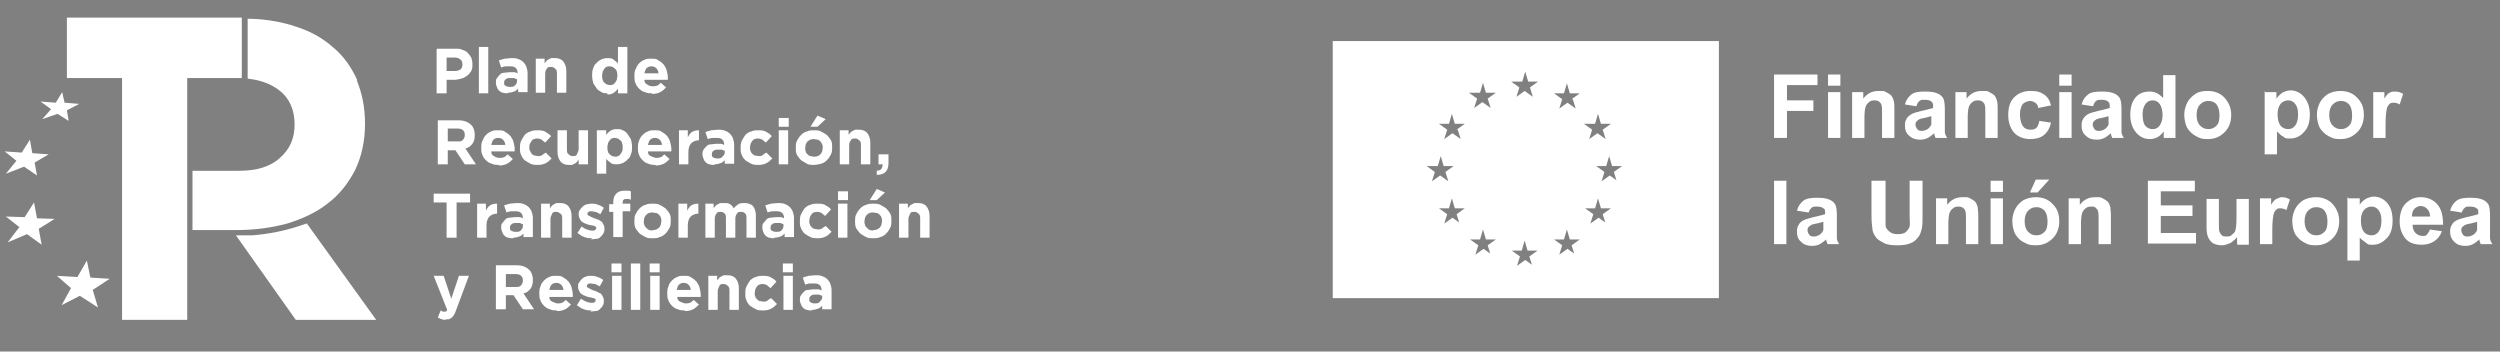 <?xml version="1.0" encoding="UTF-8"?>
<svg xmlns="http://www.w3.org/2000/svg" id="Capa_1" version="1.1" viewBox="0 0 426 59.9">
  <rect x="0" y="0" width="426" height="59.9" fill="#808080" stroke="none"/>
  <defs>
    <style>
      .st0 {
        fill: none;
      }

      .st1 {
        fill: #039;
      }

      .st2 {
        fill: #fff;
      }
    </style>
  </defs>
  <g>
    <g>
      <polygon class="st2" points="41.2 3 41.2 13.3 31.9 13.3 31.9 54.5 20.8 54.5 20.8 13.3 11.4 13.3 11.4 3 41.2 3"></polygon>
      <path class="st2" d="M52.2,38.1l-1.5.5c-2.5.8-5.1,1.3-7.7,1.5h-2.8c0,0,10.2,14.4,10.2,14.4h13.7l-11.8-16.4Z"></path>
      <polygon class="st2" points="18.7 47.5 15.4 47.3 14.8 44.4 13.2 47.2 9.7 47 12.1 49.1 10.5 52 13.6 50.4 16.7 52.4 15.8 49.4 18.7 47.5"></polygon>
      <polygon class="st2" points="9.3 37.3 6.3 37.2 5.8 34.5 4.2 37 1 36.9 3.3 38.7 1.3 41.3 4.6 39.9 7.1 41.7 6.6 39 9.3 37.3"></polygon>
      <polygon class="st2" points="8.3 26.3 5.5 26.1 5.1 23.8 3.7 26 .8 25.8 2.8 27.4 1 29.6 4.1 28.4 6.3 29.9 5.9 27.7 8.3 26.3"></polygon>
      <polygon class="st2" points="13.5 17.7 11 17.5 10.6 15.7 9.5 17.5 6.9 17.3 8.7 18.6 7.2 20.3 9.8 19.4 11.7 20.6 11.4 18.8 13.5 17.7"></polygon>
      <path class="st2" d="M60.9,13.7c-1-2.2-2.3-4.1-4.1-5.6-1.8-1.6-3.9-2.8-6.5-3.6-4.1-1.4-8.1-1.3-8.1-1.3,0,3.4,0,6.8,0,10.2,1.8.2,3.7.7,5.4,2,1.7,1.3,2.6,3.3,2.6,5.8h0c0,2.4-.8,4.2-2.5,5.7-1.6,1.5-4,2.2-6.9,2.2h-8c0,3.4,0,6.7,0,10.1h7.6c3,0,5.9-.4,8.5-1.1,2.6-.8,5-1.9,6.9-3.4,2-1.5,3.5-3.4,4.7-5.7,1.1-2.3,1.7-4.9,1.7-7.9h0c0-2.8-.5-5.2-1.4-7.4Z"></path>
    </g>
    <path class="st2" d="M74.5,8.3h3.1c.5,0,.9,0,1.2.2.4.1.7.3.9.5.2.2.4.5.6.8.1.3.2.7.2,1.1h0c0,.5,0,.8-.2,1.2-.2.3-.4.6-.7.8-.3.2-.6.4-1,.5-.4.1-.8.2-1.2.2h-1.3v2.3h-1.7v-7.5ZM77.5,12.1c.4,0,.7-.1,1-.3.2-.2.3-.5.3-.8h0c0-.4-.1-.7-.4-.9-.2-.2-.6-.3-1-.3h-1.3v2.3h1.3Z"></path>
    <path class="st2" d="M81.6,8h1.6v7.9h-1.6v-7.9Z"></path>
    <path class="st2" d="M86.5,15.9c-.3,0-.5,0-.8-.1-.2,0-.5-.2-.6-.3-.2-.2-.3-.3-.4-.6-.1-.2-.2-.5-.2-.8h0c0-.3,0-.6.2-.8.1-.2.3-.4.5-.6.2-.2.4-.3.7-.3.3,0,.6-.1.9-.1s.6,0,.8,0c.2,0,.4.1.6.2h0c0-.4-.1-.7-.3-.9-.2-.2-.5-.3-.9-.3s-.6,0-.8,0c-.2,0-.5.1-.8.2l-.4-1.2c.3-.1.6-.2,1-.3.3,0,.8-.1,1.2-.1s.8,0,1.2.2c.3.1.6.3.8.5.2.2.4.5.5.8.1.3.2.7.2,1v3.3h-1.6v-.6c-.2.2-.4.4-.7.5-.3.1-.6.2-1,.2ZM86.9,14.8c.4,0,.7,0,.9-.3.2-.2.3-.4.3-.7v-.3c-.1,0-.3-.1-.5-.2-.2,0-.4,0-.6,0-.4,0-.6,0-.8.2-.2.1-.3.3-.3.6h0c0,.2,0,.4.2.5.2.1.4.2.6.2Z"></path>
    <path class="st2" d="M91.2,10h1.6v.8c0-.1.2-.2.3-.4.1-.1.2-.2.4-.3.1,0,.3-.2.5-.2.2,0,.4,0,.6,0,.6,0,1.1.2,1.4.6.3.4.5.9.5,1.6v3.7h-1.6v-3.2c0-.4,0-.7-.3-.9-.2-.2-.4-.3-.7-.3s-.6,0-.7.3c-.2.2-.3.5-.3.9v3.2h-1.6v-5.8Z"></path>
    <path class="st2" d="M103.5,15.9c-.3,0-.7,0-1-.2s-.6-.3-.8-.6c-.2-.3-.4-.6-.6-.9-.1-.4-.2-.8-.2-1.3h0c0-.5,0-.9.2-1.3.1-.4.3-.7.6-.9.2-.3.5-.4.8-.6.3-.1.6-.2,1-.2s.8,0,1.1.3c.3.2.5.4.7.6v-2.8h1.6v7.9h-1.6v-.8c-.2.3-.4.5-.7.7-.3.2-.6.3-1.1.3ZM103.9,14.5c.2,0,.4,0,.5-.1.2,0,.3-.2.4-.3.1-.1.2-.3.3-.5,0-.2.1-.4.1-.7h0c0-.3,0-.5-.1-.7,0-.2-.2-.4-.3-.5-.1-.1-.3-.2-.4-.3-.2,0-.3-.1-.5-.1s-.4,0-.5.1c-.2,0-.3.2-.4.3-.1.1-.2.3-.3.5,0,.2-.1.4-.1.7h0c0,.3,0,.5.1.7,0,.2.2.4.3.5.1.1.3.2.4.3.2,0,.3.1.5.1Z"></path>
    <path class="st2" d="M111.1,15.9c-.4,0-.8,0-1.2-.2-.4-.1-.7-.3-1-.6-.3-.3-.5-.6-.6-.9-.2-.4-.2-.8-.2-1.2h0c0-.4,0-.8.2-1.2s.3-.7.6-1c.3-.3.6-.5.9-.6.3-.2.7-.2,1.2-.2s.9,0,1.2.3c.4.2.6.4.9.7.2.3.4.6.5,1,.1.4.2.8.2,1.2s0,.1,0,.2c0,0,0,.1,0,.2h-4c0,.4.2.7.5.8.2.2.6.3.9.3s.5,0,.7-.1c.2,0,.4-.2.7-.5l.9.8c-.3.3-.6.6-1,.8-.4.2-.8.3-1.4.3ZM112.2,12.5c0-.4-.2-.7-.4-.9-.2-.2-.5-.3-.8-.3s-.6.1-.8.3c-.2.2-.3.5-.4.9h2.5Z"></path>
    <path class="st2" d="M74.7,20.5h3.4c1,0,1.7.3,2.2.8.4.4.6,1,.6,1.7h0c0,.6-.1,1.1-.4,1.5-.3.4-.7.7-1.2.8l1.8,2.7h-1.9l-1.6-2.4h-1.3v2.4h-1.7v-7.5ZM78,24.1c.4,0,.7,0,.9-.3.2-.2.3-.5.3-.8h0c0-.4-.1-.6-.3-.8-.2-.2-.5-.3-1-.3h-1.6v2.2h1.7Z"></path>
    <path class="st2" d="M85,28.1c-.4,0-.8,0-1.2-.2-.4-.1-.7-.3-1-.6-.3-.3-.5-.6-.6-.9-.2-.4-.2-.8-.2-1.2h0c0-.4,0-.8.2-1.2s.3-.7.6-1c.3-.3.6-.5.9-.6.3-.2.7-.2,1.2-.2s.9,0,1.2.3c.4.2.6.4.9.7.2.3.4.6.5,1,.1.4.2.8.2,1.2s0,.1,0,.2c0,0,0,.1,0,.2h-4c0,.4.2.7.5.8.2.2.6.3.9.3s.5,0,.7-.1c.2,0,.4-.2.7-.5l.9.8c-.3.3-.6.6-1,.8-.4.2-.8.3-1.4.3ZM86.1,24.7c0-.4-.2-.7-.4-.9-.2-.2-.5-.3-.8-.3s-.6.1-.8.3c-.2.2-.3.5-.4.9h2.5Z"></path>
    <path class="st2" d="M91.6,28.1c-.4,0-.8,0-1.2-.2-.4-.2-.7-.4-1-.6-.3-.3-.5-.6-.6-.9-.2-.4-.2-.7-.2-1.2h0c0-.4,0-.8.2-1.2.2-.4.4-.7.6-1,.3-.3.6-.5,1-.6.4-.2.8-.2,1.2-.2s1,0,1.4.3.7.4.9.7l-1,1.1c-.2-.2-.4-.3-.6-.5-.2-.1-.4-.2-.7-.2s-.4,0-.6.1c-.2,0-.3.2-.4.3-.1.1-.2.3-.3.5s-.1.4-.1.6h0c0,.2,0,.5.1.6s.2.4.3.5c.1.1.3.3.5.3.2,0,.4.1.6.1s.5,0,.7-.2c.2-.1.4-.3.6-.4l1,1c-.3.3-.6.6-1,.8s-.8.3-1.4.3Z"></path>
    <path class="st2" d="M96.9,28.1c-.6,0-1.1-.2-1.4-.6-.3-.4-.5-.9-.5-1.6v-3.7h1.6v3.2c0,.4,0,.7.3.9.2.2.4.3.7.3s.6,0,.7-.3.3-.5.3-.9v-3.2h1.6v5.8h-1.6v-.8c0,.1-.2.2-.3.4-.1.1-.2.2-.4.3-.1,0-.3.2-.5.2-.2,0-.4,0-.6,0Z"></path>
    <path class="st2" d="M101.7,22.2h1.6v.8c.2-.3.4-.5.7-.7.3-.2.6-.3,1.1-.3s.7,0,1,.2c.3.1.6.3.8.6.2.3.4.6.6.9.1.4.2.8.2,1.3h0c0,.5,0,.9-.2,1.3-.1.4-.3.7-.6.9-.2.3-.5.4-.8.6-.3.1-.6.2-1,.2s-.8,0-1.1-.3c-.3-.2-.5-.4-.7-.6v2.5h-1.6v-7.5ZM104.8,26.7c.2,0,.4,0,.5-.1.2,0,.3-.2.4-.3.1-.1.2-.3.3-.5s.1-.4.1-.7h0c0-.3,0-.5-.1-.7,0-.2-.2-.4-.3-.5-.1-.1-.3-.2-.4-.3-.2,0-.3-.1-.5-.1s-.4,0-.5.1c-.2,0-.3.2-.4.3-.1.1-.2.3-.3.5,0,.2-.1.4-.1.7h0c0,.3,0,.5.1.7,0,.2.2.4.3.5s.3.2.4.3c.2,0,.4.1.5.1Z"></path>
    <path class="st2" d="M111.7,28.1c-.4,0-.8,0-1.2-.2-.4-.1-.7-.3-1-.6-.3-.3-.5-.6-.6-.9-.2-.4-.2-.8-.2-1.2h0c0-.4,0-.8.2-1.2.1-.4.3-.7.6-1,.3-.3.6-.5.9-.6.3-.2.7-.2,1.2-.2s.9,0,1.2.3c.4.2.6.4.9.7.2.3.4.6.5,1s.2.8.2,1.2,0,.1,0,.2c0,0,0,.1,0,.2h-4c0,.4.2.7.5.8s.6.3.9.3.5,0,.7-.1c.2,0,.4-.2.7-.5l.9.8c-.3.3-.6.6-1,.8-.4.2-.8.3-1.4.3ZM112.8,24.7c0-.4-.2-.7-.4-.9-.2-.2-.5-.3-.8-.3s-.6.1-.8.3c-.2.2-.3.5-.4.9h2.5Z"></path>
    <path class="st2" d="M115.6,22.2h1.6v1.2c.2-.4.4-.7.7-.9.3-.2.7-.3,1.2-.3v1.7h0c-.5,0-1,.2-1.3.5-.3.3-.5.8-.5,1.5v2.1h-1.6v-5.8Z"></path>
    <path class="st2" d="M121.7,28.1c-.3,0-.5,0-.8-.1-.2,0-.5-.2-.6-.3-.2-.2-.3-.3-.4-.6-.1-.2-.2-.5-.2-.8h0c0-.3,0-.6.2-.8.1-.2.3-.4.5-.6.2-.2.4-.3.7-.3.3,0,.6-.1.9-.1s.6,0,.8,0c.2,0,.4.1.6.2h0c0-.4-.1-.7-.3-.9s-.5-.3-.9-.3-.6,0-.8,0c-.2,0-.5.1-.8.2l-.4-1.2c.3-.1.6-.2,1-.3.3,0,.8-.1,1.2-.1s.8,0,1.2.2c.3.1.6.3.8.5.2.2.4.5.5.8.1.3.2.7.2,1v3.3h-1.6v-.6c-.2.2-.4.4-.7.5-.3.1-.6.2-1,.2ZM122.2,27c.4,0,.7,0,.9-.3.2-.2.4-.4.4-.7v-.3c-.1,0-.3-.1-.5-.2-.2,0-.4,0-.6,0-.4,0-.6,0-.8.2-.2.1-.3.3-.3.6h0c0,.2,0,.4.2.5.2.1.4.2.6.2Z"></path>
    <path class="st2" d="M129.2,28.1c-.4,0-.8,0-1.2-.2-.4-.2-.7-.4-1-.6-.3-.3-.5-.6-.6-.9-.2-.4-.2-.7-.2-1.2h0c0-.4,0-.8.2-1.2.2-.4.4-.7.6-1,.3-.3.6-.5,1-.6.4-.2.8-.2,1.2-.2s1,0,1.4.3c.4.2.7.4.9.7l-1,1.1c-.2-.2-.4-.3-.6-.5-.2-.1-.4-.2-.7-.2s-.4,0-.6.1c-.2,0-.3.2-.4.3-.1.1-.2.3-.3.5,0,.2-.1.4-.1.6h0c0,.2,0,.5.1.6,0,.2.2.4.3.5.1.1.3.3.5.3.2,0,.4.1.6.1s.5,0,.7-.2.4-.3.6-.4l1,1c-.3.3-.6.6-1,.8-.4.2-.8.3-1.4.3Z"></path>
    <path class="st2" d="M132.7,20.1h1.7v1.5h-1.7v-1.5ZM132.7,22.2h1.6v5.8h-1.6v-5.8Z"></path>
    <path class="st2" d="M138.7,28.1c-.4,0-.9,0-1.2-.2s-.7-.4-1-.6c-.3-.3-.5-.6-.7-.9-.2-.4-.2-.8-.2-1.2h0c0-.4,0-.8.2-1.2.2-.4.4-.7.7-1,.3-.3.6-.5,1-.6.4-.2.8-.2,1.2-.2s.9,0,1.2.2c.4.2.7.4,1,.6.3.3.5.6.7.9.2.4.2.8.2,1.2h0c0,.4,0,.8-.2,1.2-.2.4-.4.7-.7,1-.3.3-.6.5-1,.6s-.8.2-1.2.2ZM138.7,26.7c.2,0,.4,0,.6-.1.2,0,.3-.2.5-.3.1-.1.2-.3.3-.5,0-.2.1-.4.1-.6h0c0-.2,0-.4-.1-.6s-.2-.4-.3-.5c-.1-.1-.3-.3-.5-.3-.2,0-.4-.1-.6-.1s-.4,0-.6.1c-.2,0-.3.2-.5.3-.1.1-.2.3-.3.5,0,.2-.1.4-.1.6h0c0,.2,0,.4.1.6,0,.2.2.4.3.5.1.1.3.3.5.3s.4.1.6.1ZM139.3,19.7l1.4.6-1.4,1.3h-1.2l1.2-1.9Z"></path>
    <path class="st2" d="M143,22.2h1.6v.8c0-.1.2-.2.3-.4.1-.1.2-.2.4-.3.1,0,.3-.2.5-.2.2,0,.4,0,.6,0,.6,0,1.1.2,1.4.6.3.4.5.9.5,1.6v3.7h-1.6v-3.2c0-.4,0-.7-.3-.9-.2-.2-.4-.3-.7-.3s-.6,0-.7.3c-.2.2-.3.5-.3.9v3.2h-1.6v-5.8Z"></path>
    <path class="st2" d="M149.3,29.1c.8,0,1.1-.4,1.1-1.1h-.7v-1.7h1.7v1.5c0,.7-.2,1.2-.5,1.5-.3.3-.8.5-1.5.5v-.7Z"></path>
    <path class="st2" d="M76.2,34.5h-2.3v-1.5h6.2v1.5h-2.3v6h-1.7v-6Z"></path>
    <path class="st2" d="M81.2,34.7h1.6v1.2c.2-.4.4-.7.7-.9.3-.2.7-.3,1.2-.3v1.7h0c-.5,0-1,.2-1.3.5s-.5.8-.5,1.5v2.1h-1.6v-5.8Z"></path>
    <path class="st2" d="M87.4,40.6c-.3,0-.5,0-.8-.1-.2,0-.5-.2-.6-.3-.2-.2-.3-.3-.4-.6s-.2-.5-.2-.8h0c0-.3,0-.6.2-.8s.3-.4.5-.6c.2-.2.4-.3.7-.3.3,0,.6-.1.9-.1s.6,0,.8,0c.2,0,.4.1.6.2h0c0-.4-.1-.7-.3-.9-.2-.2-.5-.3-.9-.3s-.6,0-.8,0c-.2,0-.5.1-.8.2l-.4-1.2c.3-.1.6-.2,1-.3.3,0,.8-.1,1.2-.1s.8,0,1.2.2c.3.1.6.3.8.5.2.2.4.5.5.8.1.3.2.7.2,1v3.3h-1.6v-.6c-.2.2-.4.4-.7.5-.3.1-.6.2-1,.2ZM87.9,39.5c.4,0,.7,0,.9-.3.2-.2.3-.4.3-.7v-.3c-.1,0-.3-.1-.5-.2-.2,0-.4,0-.6,0-.4,0-.6,0-.8.2-.2.1-.3.3-.3.6h0c0,.2,0,.4.2.5.2.1.4.2.6.2Z"></path>
    <path class="st2" d="M92.1,34.7h1.6v.8c0-.1.2-.2.3-.4.1-.1.2-.2.4-.3.1,0,.3-.2.5-.2.2,0,.4,0,.6,0,.6,0,1.1.2,1.4.6.3.4.5.9.5,1.6v3.7h-1.6v-3.2c0-.4,0-.7-.3-.9s-.4-.3-.7-.3-.6,0-.7.3-.3.5-.3.9v3.2h-1.6v-5.8Z"></path>
    <path class="st2" d="M100.9,40.6c-.4,0-.8,0-1.3-.2-.4-.1-.8-.4-1.2-.7l.7-1.1c.3.2.6.4.9.5s.6.2.9.2.4,0,.5-.1.2-.2.2-.3h0c0-.1,0-.2,0-.2,0,0-.2-.1-.3-.2s-.2,0-.4-.1c-.1,0-.3,0-.5-.1-.2,0-.4-.1-.6-.2-.2,0-.4-.2-.6-.3-.2-.1-.3-.3-.4-.5-.1-.2-.2-.4-.2-.7h0c0-.3,0-.6.2-.8.1-.2.3-.4.5-.6.2-.2.4-.3.7-.4.3,0,.5-.1.8-.1s.7,0,1.1.2c.4.1.7.3,1,.5l-.6,1.1c-.3-.2-.6-.3-.8-.4-.3,0-.5-.1-.7-.1s-.4,0-.5.1c-.1,0-.2.2-.2.3h0c0,.1,0,.2,0,.2,0,0,.2.1.3.2.1,0,.2.1.4.2.1,0,.3.1.4.2.2,0,.4.1.6.2.2,0,.4.2.6.3.2.1.3.3.4.5.1.2.2.4.2.7h0c0,.3,0,.6-.2.9s-.3.4-.5.6-.4.3-.7.3c-.3,0-.6.1-.9.1Z"></path>
    <path class="st2" d="M104.5,36.1h-.7v-1.3h.7v-.4c0-.6.2-1.1.5-1.4s.7-.5,1.3-.5.5,0,.7,0,.3,0,.5.1v1.4c-.1,0-.2,0-.4-.1-.1,0-.2,0-.4,0-.4,0-.6.2-.6.6v.2h1.3v1.3h-1.3v4.4h-1.6v-4.4Z"></path>
    <path class="st2" d="M111.2,40.6c-.4,0-.9,0-1.2-.2-.4-.2-.7-.4-1-.6-.3-.3-.5-.6-.7-.9-.2-.4-.2-.8-.2-1.2h0c0-.4,0-.8.2-1.2.2-.4.4-.7.7-1,.3-.3.6-.5,1-.6.4-.2.8-.2,1.2-.2s.9,0,1.2.2c.4.2.7.4,1,.6.3.3.5.6.7.9.2.4.2.8.2,1.2h0c0,.4,0,.8-.2,1.2-.2.4-.4.7-.7,1-.3.3-.6.5-1,.6-.4.2-.8.2-1.2.2ZM111.2,39.2c.2,0,.4,0,.6-.1.2,0,.3-.2.5-.3.1-.1.2-.3.3-.5,0-.2.1-.4.1-.6h0c0-.2,0-.4-.1-.6,0-.2-.2-.4-.3-.5-.1-.1-.3-.3-.5-.3-.2,0-.4-.1-.6-.1s-.4,0-.6.1c-.2,0-.3.2-.5.3-.1.1-.2.3-.3.5,0,.2-.1.4-.1.6h0c0,.2,0,.4.1.6,0,.2.2.4.3.5.1.1.3.3.5.4.2,0,.4.1.6.1Z"></path>
    <path class="st2" d="M115.5,34.7h1.6v1.2c.2-.4.4-.7.7-.9.3-.2.7-.3,1.2-.3v1.7h0c-.5,0-1,.2-1.3.5s-.5.8-.5,1.5v2.1h-1.6v-5.8Z"></path>
    <path class="st2" d="M120,34.7h1.6v.8c0-.1.2-.2.3-.4.1-.1.2-.2.4-.3.1,0,.3-.2.5-.2.2,0,.4,0,.6,0,.4,0,.7,0,1,.2.3.2.5.4.6.7.3-.3.5-.5.8-.7.3-.2.7-.2,1.1-.2.6,0,1.1.2,1.4.5.3.4.5.9.5,1.6v3.8h-1.6v-3.2c0-.4,0-.7-.2-.9s-.4-.3-.7-.3-.6,0-.7.3c-.2.2-.3.5-.3.9v3.2h-1.6v-3.2c0-.4,0-.7-.2-.9-.2-.2-.4-.3-.7-.3s-.6,0-.7.3c-.2.2-.3.5-.3.9v3.2h-1.6v-5.8Z"></path>
    <path class="st2" d="M131.9,40.6c-.3,0-.5,0-.8-.1-.2,0-.5-.2-.6-.3-.2-.2-.3-.3-.4-.6s-.2-.5-.2-.8h0c0-.3,0-.6.2-.8s.3-.4.5-.6c.2-.2.4-.3.7-.3.3,0,.6-.1.9-.1s.6,0,.8,0c.2,0,.4.1.6.2h0c0-.4-.1-.7-.3-.9-.2-.2-.5-.3-.9-.3s-.6,0-.8,0c-.2,0-.5.1-.8.2l-.4-1.2c.3-.1.6-.2,1-.3.3,0,.8-.1,1.2-.1s.8,0,1.2.2c.3.1.6.3.8.5.2.2.4.5.5.8.1.3.2.7.2,1v3.3h-1.6v-.6c-.2.2-.4.4-.7.5-.3.1-.6.2-1,.2ZM132.3,39.5c.4,0,.7,0,.9-.3.2-.2.3-.4.3-.7v-.3c-.1,0-.3-.1-.5-.2-.2,0-.4,0-.6,0-.4,0-.6,0-.8.2-.2.1-.3.3-.3.6h0c0,.2,0,.4.2.5.2.1.4.2.6.2Z"></path>
    <path class="st2" d="M139.3,40.6c-.4,0-.8,0-1.2-.2-.4-.2-.7-.4-1-.6-.3-.3-.5-.6-.6-.9-.2-.4-.2-.7-.2-1.2h0c0-.4,0-.8.2-1.2.2-.4.4-.7.6-1,.3-.3.6-.5,1-.6.4-.2.8-.2,1.2-.2s1,0,1.4.3c.4.2.7.4.9.7l-1,1.1c-.2-.2-.4-.3-.6-.5-.2-.1-.4-.2-.7-.2s-.4,0-.6.1c-.2,0-.3.2-.4.3-.1.1-.2.3-.3.5,0,.2-.1.4-.1.6h0c0,.2,0,.5.1.6,0,.2.2.4.3.5.1.1.3.3.5.3.2,0,.4.1.6.1s.5,0,.7-.2c.2-.1.4-.3.6-.4l1,1c-.3.3-.6.6-1,.8s-.8.3-1.4.3Z"></path>
    <path class="st2" d="M142.8,32.6h1.7v1.5h-1.7v-1.5ZM142.8,34.7h1.6v5.8h-1.6v-5.8Z"></path>
    <path class="st2" d="M148.8,40.6c-.4,0-.9,0-1.2-.2-.4-.2-.7-.4-1-.6-.3-.3-.5-.6-.7-.9-.2-.4-.2-.8-.2-1.2h0c0-.4,0-.8.2-1.2.2-.4.4-.7.7-1,.3-.3.6-.5,1-.6.4-.2.8-.2,1.2-.2s.9,0,1.2.2c.4.2.7.4,1,.6.3.3.5.6.7.9.2.4.2.8.2,1.2h0c0,.4,0,.8-.2,1.2-.2.4-.4.7-.7,1s-.6.5-1,.6c-.4.2-.8.2-1.2.2ZM148.8,39.2c.2,0,.4,0,.6-.1.2,0,.3-.2.5-.3.1-.1.2-.3.3-.5,0-.2.1-.4.1-.6h0c0-.2,0-.4-.1-.6,0-.2-.2-.4-.3-.5-.1-.1-.3-.3-.5-.3-.2,0-.4-.1-.6-.1s-.4,0-.6.1c-.2,0-.3.2-.5.3-.1.1-.2.3-.3.5,0,.2-.1.4-.1.6h0c0,.2,0,.4.1.6,0,.2.2.4.3.5.1.1.3.3.5.4.2,0,.4.1.6.1ZM149.4,32.2l1.4.6-1.4,1.3h-1.2l1.2-1.9Z"></path>
    <path class="st2" d="M153.1,34.7h1.6v.8c0-.1.2-.2.3-.4.1-.1.2-.2.4-.3.1,0,.3-.2.5-.2.2,0,.4,0,.6,0,.6,0,1.1.2,1.4.6s.5.9.5,1.6v3.7h-1.6v-3.2c0-.4,0-.7-.3-.9-.2-.2-.4-.3-.7-.3s-.6,0-.7.3-.3.5-.3.9v3.2h-1.6v-5.8Z"></path>
    <path class="st2" d="M76.1,54.5c-.3,0-.6,0-.8-.1-.2,0-.4-.2-.7-.3l.5-1.2c.1,0,.2.1.3.2.1,0,.2,0,.3,0s.3,0,.3,0c0,0,.2-.2.2-.3l-2.3-5.8h1.7l1.3,3.9,1.3-3.9h1.7l-2.2,5.9c-.1.3-.2.5-.3.7-.1.2-.3.4-.4.5-.1.1-.3.2-.5.3-.2,0-.4,0-.6,0Z"></path>
    <path class="st2" d="M84.6,45.2h3.4c1,0,1.7.3,2.2.8.4.4.6,1,.6,1.7h0c0,.6-.1,1.1-.4,1.5-.3.4-.7.7-1.2.8l1.8,2.7h-1.9l-1.6-2.4h-1.3v2.4h-1.7v-7.5ZM87.9,48.9c.4,0,.7,0,.9-.3.2-.2.3-.5.3-.8h0c0-.4-.1-.6-.3-.8-.2-.2-.5-.3-1-.3h-1.6v2.2h1.7Z"></path>
    <path class="st2" d="M94.9,52.9c-.4,0-.8,0-1.2-.2-.4-.1-.7-.3-1-.6-.3-.3-.5-.6-.6-.9-.2-.4-.2-.8-.2-1.2h0c0-.4,0-.8.2-1.2.1-.4.3-.7.6-1,.3-.3.6-.5.9-.6.3-.2.7-.2,1.2-.2s.9,0,1.2.3c.4.2.6.4.9.7.2.3.4.6.5,1,.1.4.2.8.2,1.2s0,.1,0,.2c0,0,0,.1,0,.2h-4c0,.4.2.7.5.8s.6.3.9.3.5,0,.7-.1c.2,0,.4-.2.7-.5l.9.8c-.3.3-.6.6-1,.8-.4.2-.8.3-1.4.3ZM96,49.4c0-.4-.2-.7-.4-.9s-.5-.3-.8-.3-.6.1-.8.3c-.2.2-.3.5-.4.9h2.5Z"></path>
    <path class="st2" d="M100.8,52.9c-.4,0-.8,0-1.3-.2-.4-.1-.8-.4-1.2-.7l.7-1.1c.3.2.6.4.9.5.3.1.6.2.9.2s.4,0,.5-.1.2-.2.2-.3h0c0-.1,0-.2,0-.2,0,0-.2-.1-.3-.2-.1,0-.2,0-.4-.1-.1,0-.3,0-.5-.1-.2,0-.4-.1-.6-.2-.2,0-.4-.2-.6-.3-.2-.1-.3-.3-.4-.5-.1-.2-.2-.4-.2-.7h0c0-.3,0-.6.2-.8.1-.2.3-.4.5-.6.2-.2.4-.3.7-.4s.5-.1.8-.1.7,0,1.1.2c.4.1.7.3,1,.5l-.6,1.1c-.3-.2-.6-.3-.8-.4-.3,0-.5-.1-.7-.1s-.4,0-.5.1c-.1,0-.2.2-.2.3h0c0,.1,0,.2,0,.2,0,0,.2.1.3.2.1,0,.2.1.4.2s.3.1.4.2c.2,0,.4.1.6.2s.4.2.6.3c.2.1.3.3.4.5.1.2.2.4.2.7h0c0,.3,0,.6-.2.9-.1.2-.3.4-.5.6-.2.2-.4.3-.7.3-.3,0-.6.1-.9.1Z"></path>
    <path class="st2" d="M104.2,44.9h1.7v1.5h-1.7v-1.5ZM104.3,47h1.6v5.8h-1.6v-5.8Z"></path>
    <path class="st2" d="M107.5,44.9h1.6v7.9h-1.6v-7.9Z"></path>
    <path class="st2" d="M110.7,44.9h1.7v1.5h-1.7v-1.5ZM110.8,47h1.6v5.8h-1.6v-5.8Z"></path>
    <path class="st2" d="M116.7,52.9c-.4,0-.8,0-1.2-.2-.4-.1-.7-.3-1-.6-.3-.3-.5-.6-.6-.9-.2-.4-.2-.8-.2-1.2h0c0-.4,0-.8.2-1.2.1-.4.3-.7.6-1,.3-.3.6-.5.9-.6.3-.2.7-.2,1.2-.2s.9,0,1.2.3c.4.2.6.4.9.7.2.3.4.6.5,1,.1.4.2.8.2,1.2s0,.1,0,.2c0,0,0,.1,0,.2h-4c0,.4.2.7.5.8s.6.3.9.3.5,0,.7-.1c.2,0,.4-.2.7-.5l.9.8c-.3.3-.6.6-1,.8-.4.2-.8.3-1.4.3ZM117.7,49.4c0-.4-.2-.7-.4-.9s-.5-.3-.8-.3-.6.1-.8.3c-.2.2-.3.5-.4.9h2.5Z"></path>
    <path class="st2" d="M120.6,47h1.6v.8c0-.1.2-.2.3-.4.1-.1.2-.2.4-.3.1,0,.3-.2.5-.2.2,0,.4,0,.6,0,.6,0,1.1.2,1.4.6.3.4.5.9.5,1.6v3.7h-1.6v-3.2c0-.4,0-.7-.3-.9-.2-.2-.4-.3-.7-.3s-.6,0-.7.3-.3.5-.3.9v3.2h-1.6v-5.8Z"></path>
    <path class="st2" d="M130,52.9c-.4,0-.8,0-1.2-.2-.4-.2-.7-.4-1-.6-.3-.3-.5-.6-.6-.9-.2-.4-.2-.7-.2-1.2h0c0-.4,0-.8.2-1.2.2-.4.4-.7.6-1,.3-.3.6-.5,1-.6.4-.2.8-.2,1.2-.2s1,0,1.4.3c.4.2.7.4.9.7l-1,1.1c-.2-.2-.4-.3-.6-.5-.2-.1-.4-.2-.7-.2s-.4,0-.6.1c-.2,0-.3.2-.4.3-.1.1-.2.3-.3.5,0,.2-.1.4-.1.6h0c0,.2,0,.5.1.6,0,.2.2.4.3.5.1.1.3.3.5.3.2,0,.4.1.6.1s.5,0,.7-.2.4-.3.6-.4l1,1c-.3.3-.6.6-1,.8-.4.2-.8.3-1.4.3Z"></path>
    <path class="st2" d="M133.4,44.9h1.7v1.5h-1.7v-1.5ZM133.5,47h1.6v5.8h-1.6v-5.8Z"></path>
    <path class="st2" d="M138.3,52.9c-.3,0-.5,0-.8-.1-.2,0-.5-.2-.6-.3-.2-.2-.3-.3-.4-.6-.1-.2-.2-.5-.2-.8h0c0-.3,0-.6.2-.8.1-.2.3-.4.5-.6.2-.2.4-.3.7-.3.3,0,.6-.1.9-.1s.6,0,.8,0,.4.1.6.2h0c0-.4-.1-.7-.3-.9-.2-.2-.5-.3-.9-.3s-.6,0-.8,0c-.2,0-.5.1-.8.2l-.4-1.2c.3-.1.6-.2,1-.3.3,0,.8-.1,1.2-.1s.8,0,1.2.2c.3.1.6.3.8.5.2.2.4.5.5.8.1.3.2.7.2,1v3.3h-1.6v-.6c-.2.2-.4.4-.7.5-.3.1-.6.2-1,.2ZM138.8,51.7c.4,0,.7,0,.9-.3.2-.2.4-.4.4-.7v-.3c-.1,0-.3-.1-.5-.2-.2,0-.4,0-.6,0-.4,0-.6,0-.8.2-.2.1-.3.3-.3.6h0c0,.2,0,.4.2.5.2.1.4.2.6.2Z"></path>
  </g>
  <g>
    <rect class="st0" x="225.8" y="5.7" width="68.4" height="46.4"></rect>
    <path class="st2" d="M260,29.4"></path>
    <path class="st1" d="M260,28.9"></path>
    <path class="st2" d="M227.1,7v43.8h65.8V7h-65.8ZM243.3,28.3h1.7s.5-1.7.5-1.7l.5,1.7h1.7l-1.4,1,.5,1.6-1.4-1-1.4,1,.5-1.6-1.4-1ZM248.9,38.1l-1.4-1-1.4,1,.5-1.6-1.4-1h1.7s.5-1.7.5-1.7l.5,1.7h1.7l-1.4,1,.5,1.6ZM248.4,22.1l.5,1.6-1.4-1-1.4,1,.5-1.6-1.4-1h1.7s.5-1.7.5-1.7l.5,1.7h1.7l-1.4,1ZM252.2,15.8l.5-1.7.5,1.7h1.7l-1.4,1,.5,1.6-1.4-1-1.4,1,.5-1.6-1.4-1h1.7ZM254.2,43.4l-1.4-1-1.4,1,.5-1.6-1.4-1h1.7s.5-1.7.5-1.7l.5,1.7h1.7l-1.4,1,.5,1.6ZM259.4,13.9l.5-1.7.5,1.7h1.7l-1.4,1,.5,1.6-1.4-1-1.4,1,.5-1.6-1.4-1h1.7ZM261.3,45.3l-1.4-1-1.4,1,.5-1.6-1.4-1h1.7s.5-1.7.5-1.7l.5,1.7h1.7l-1.4,1,.5,1.6ZM268.5,43.4l-1.4-1-1.4,1,.5-1.6-1.4-1h1.7s.5-1.7.5-1.7l.5,1.7h1.7l-1.4,1,.5,1.6ZM268,16.9l.5,1.6-1.4-1-1.4,1,.5-1.6-1.4-1h1.7s.5-1.7.5-1.7l.5,1.7h1.7l-1.4,1ZM271.8,21.1l.5-1.7.5,1.7h1.7l-1.4,1,.5,1.6-1.4-1-1.4,1,.5-1.6-1.4-1h1.7ZM273.8,38.1l-1.4-1-1.4,1,.5-1.6-1.4-1h1.7s.5-1.7.5-1.7l.5,1.7h1.7l-1.4,1,.5,1.6ZM275.7,30.9l-1.4-1-1.4,1,.5-1.6-1.4-1h1.7s.5-1.7.5-1.7l.5,1.7h1.7l-1.4,1,.5,1.6Z"></path>
    <g>
      <path class="st2" d="M302.3,23.5v-10.8h7.4v1.8h-5.2v2.6h4.5v1.8h-4.5v4.6h-2.2Z"></path>
      <path class="st2" d="M311.5,14.6v-1.9h2.1v1.9h-2.1ZM311.5,23.5v-7.8h2.1v7.8h-2.1Z"></path>
      <path class="st2" d="M322.8,23.5h-2.1v-4c0-.8,0-1.4-.1-1.6,0-.2-.2-.4-.4-.6-.2-.1-.4-.2-.7-.2s-.7,0-1,.3c-.3.2-.5.5-.6.8s-.2.9-.2,1.8v3.5h-2.1v-7.8h1.9v1.1c.7-.9,1.5-1.3,2.6-1.3s.9,0,1.3.2c.4.2.7.4.9.6.2.3.3.5.4.9s.1.8.1,1.4v4.9Z"></path>
      <path class="st2" d="M326.5,18.1l-1.9-.3c.2-.8.6-1.3,1.1-1.7.5-.4,1.3-.5,2.3-.5s1.6.1,2.1.3c.5.2.8.5,1,.8.2.3.3,1,.3,1.9v2.4c0,.7,0,1.2,0,1.5,0,.3.2.7.4,1h-2c0-.1-.1-.3-.2-.6,0-.1,0-.2,0-.2-.4.3-.7.6-1.1.8-.4.2-.8.3-1.3.3-.8,0-1.4-.2-1.9-.7-.5-.4-.7-1-.7-1.7s.1-.8.3-1.2c.2-.3.5-.6.9-.8s.9-.3,1.6-.5c1-.2,1.6-.4,2-.5v-.2c0-.4,0-.7-.3-.9-.2-.2-.6-.3-1.1-.3s-.7,0-.9.2c-.2.1-.4.4-.5.8ZM329.2,19.8c-.3,0-.7.2-1.3.3s-.9.2-1.1.4c-.3.2-.4.4-.4.7s.1.5.3.8.5.3.8.3.7-.1,1.1-.4c.2-.2.4-.4.5-.7,0-.2,0-.5,0-1v-.4Z"></path>
      <path class="st2" d="M340.4,23.5h-2.1v-4c0-.8,0-1.4-.1-1.6,0-.2-.2-.4-.4-.6-.2-.1-.4-.2-.7-.2s-.7,0-1,.3c-.3.2-.5.5-.6.8s-.2.9-.2,1.8v3.5h-2.1v-7.8h1.9v1.1c.7-.9,1.5-1.3,2.6-1.3s.9,0,1.3.2c.4.2.7.4.9.6.2.3.3.5.4.9s.1.8.1,1.4v4.9Z"></path>
      <path class="st2" d="M349.3,18l-2,.4c0-.4-.2-.7-.5-.9s-.6-.3-.9-.3-.9.2-1.2.5c-.3.4-.5,1-.5,1.8s.2,1.6.5,2c.3.4.7.6,1.3.6s.7-.1,1-.3c.2-.2.4-.6.5-1.2l2,.3c-.2.9-.6,1.6-1.2,2.1-.6.5-1.4.7-2.4.7s-2.1-.4-2.7-1.1-1-1.7-1-3,.3-2.3,1-3c.7-.7,1.6-1.1,2.8-1.1s1.7.2,2.3.6c.6.4,1,1,1.2,1.9Z"></path>
      <path class="st2" d="M350.9,14.6v-1.9h2.1v1.9h-2.1ZM350.9,23.5v-7.8h2.1v7.8h-2.1Z"></path>
      <path class="st2" d="M356.6,18.1l-1.9-.3c.2-.8.6-1.3,1.1-1.7.5-.4,1.3-.5,2.3-.5s1.6.1,2.1.3c.5.2.8.5,1,.8.2.3.3,1,.3,1.9v2.4c0,.7,0,1.2,0,1.5,0,.3.2.7.4,1h-2c0-.1-.1-.3-.2-.6,0-.1,0-.2,0-.2-.4.3-.7.6-1.1.8-.4.2-.8.3-1.3.3-.8,0-1.4-.2-1.9-.7-.5-.4-.7-1-.7-1.7s.1-.8.3-1.2c.2-.3.5-.6.9-.8s.9-.3,1.6-.5c1-.2,1.6-.4,2-.5v-.2c0-.4,0-.7-.3-.9-.2-.2-.6-.3-1.1-.3s-.7,0-.9.2c-.2.1-.4.4-.5.8ZM359.4,19.8c-.3,0-.7.2-1.3.3s-.9.2-1.1.4c-.3.2-.4.4-.4.7s.1.5.3.8.5.3.8.3.7-.1,1.1-.4c.2-.2.4-.4.5-.7,0-.2,0-.5,0-1v-.4Z"></path>
      <path class="st2" d="M370.6,23.5h-1.9v-1.1c-.3.4-.7.8-1.1,1-.4.2-.9.3-1.3.3-.9,0-1.7-.4-2.3-1.1-.6-.7-1-1.7-1-3s.3-2.3.9-3,1.4-1,2.4-1,1.6.4,2.3,1.1v-3.9h2.1v10.8ZM365.1,19.4c0,.8.1,1.4.3,1.8.3.5.8.8,1.4.8s.9-.2,1.2-.6c.3-.4.5-1,.5-1.8s-.2-1.5-.5-1.9c-.3-.4-.7-.6-1.2-.6s-.9.2-1.2.6c-.3.4-.5,1-.5,1.7Z"></path>
      <path class="st2" d="M372.2,19.5c0-.7.2-1.4.5-2,.3-.6.8-1.1,1.4-1.5s1.3-.5,2.1-.5c1.2,0,2.2.4,2.9,1.2s1.1,1.7,1.1,2.9-.4,2.2-1.1,2.9c-.8.8-1.7,1.2-2.9,1.2s-1.4-.2-2-.5c-.6-.3-1.1-.8-1.5-1.4-.3-.6-.5-1.4-.5-2.3ZM374.3,19.6c0,.8.2,1.4.6,1.8.4.4.8.6,1.4.6s1-.2,1.4-.6.5-1,.5-1.8-.2-1.4-.5-1.8-.8-.6-1.4-.6-1,.2-1.4.6c-.4.4-.6,1-.6,1.8Z"></path>
      <path class="st2" d="M386,15.7h1.9v1.1c.3-.4.6-.7,1-1,.4-.2.9-.4,1.4-.4.9,0,1.7.4,2.3,1.1.6.7,1,1.7,1,3s-.3,2.3-1,3c-.6.7-1.4,1.1-2.3,1.1s-.8,0-1.2-.3c-.4-.2-.7-.5-1.1-.9v3.9h-2.1v-10.8ZM388.1,19.5c0,.9.2,1.5.5,1.9s.8.6,1.3.6.9-.2,1.2-.6c.3-.4.5-1,.5-1.9s-.2-1.4-.5-1.8c-.3-.4-.7-.6-1.2-.6s-.9.2-1.3.6c-.3.4-.5,1-.5,1.7Z"></path>
      <path class="st2" d="M394.8,19.5c0-.7.2-1.4.5-2,.3-.6.8-1.1,1.4-1.5.6-.3,1.3-.5,2.1-.5,1.2,0,2.2.4,2.9,1.2.8.8,1.1,1.7,1.1,2.9s-.4,2.2-1.1,2.9c-.8.8-1.7,1.2-2.9,1.2s-1.4-.2-2-.5-1.1-.8-1.5-1.4c-.3-.6-.5-1.4-.5-2.3ZM396.9,19.6c0,.8.2,1.4.6,1.8s.8.6,1.4.6,1-.2,1.4-.6c.4-.4.5-1,.5-1.8s-.2-1.4-.5-1.8c-.4-.4-.8-.6-1.4-.6s-1,.2-1.4.6-.6,1-.6,1.8Z"></path>
      <path class="st2" d="M406.5,23.5h-2.1v-7.8h1.9v1.1c.3-.5.6-.9.9-1,.3-.2.6-.2.9-.2.5,0,.9.1,1.4.4l-.6,1.8c-.3-.2-.7-.3-1-.3s-.5,0-.7.2c-.2.2-.4.4-.5.9s-.2,1.3-.2,2.6v2.4Z"></path>
      <path class="st2" d="M302.3,41.6v-10.8h2.1v10.8h-2.1Z"></path>
      <path class="st2" d="M308.1,36.2l-1.9-.3c.2-.8.6-1.3,1.1-1.7.5-.4,1.3-.5,2.3-.5s1.6.1,2.1.3c.5.2.8.5,1,.8.2.3.3,1,.3,1.9v2.4c0,.7,0,1.2,0,1.5,0,.3.2.7.4,1h-2c0-.1-.1-.3-.2-.6,0-.1,0-.2,0-.2-.4.3-.7.6-1.1.8s-.8.3-1.3.3c-.8,0-1.4-.2-1.9-.7-.5-.4-.7-1-.7-1.7s.1-.8.3-1.2.5-.6.9-.8c.4-.2.9-.3,1.6-.5,1-.2,1.6-.4,2-.5v-.2c0-.4,0-.7-.3-.8-.2-.2-.6-.3-1.1-.3s-.7,0-.9.2-.4.4-.5.8ZM310.8,37.8c-.3,0-.7.2-1.3.3-.6.1-.9.2-1.1.4-.3.2-.4.4-.4.7s.1.5.3.8.5.3.8.3.7-.1,1.1-.4c.2-.2.4-.4.5-.7,0-.2,0-.5,0-1v-.4Z"></path>
      <path class="st2" d="M319.1,30.8h2.2v5.8c0,.9,0,1.5,0,1.8,0,.4.3.8.7,1.1s.8.4,1.4.4,1.1-.1,1.4-.4c.3-.3.5-.6.6-.9s0-1,0-1.8v-6h2.2v5.7c0,1.3,0,2.2-.2,2.7-.1.5-.3,1-.7,1.4-.3.4-.7.7-1.3.9-.5.2-1.2.3-2.1.3s-1.8-.1-2.3-.4-1-.5-1.3-.9c-.3-.4-.5-.8-.6-1.2-.1-.6-.2-1.5-.2-2.7v-5.8Z"></path>
      <path class="st2" d="M337.1,41.6h-2.1v-4c0-.8,0-1.4-.1-1.6,0-.2-.2-.4-.4-.6-.2-.1-.4-.2-.7-.2s-.7,0-1,.3c-.3.2-.5.5-.6.8-.1.3-.2.9-.2,1.8v3.5h-2.1v-7.8h1.9v1.1c.7-.9,1.5-1.3,2.6-1.3s.9,0,1.3.2c.4.2.7.4.9.6.2.3.3.5.4.9,0,.3.1.8.1,1.4v4.9Z"></path>
      <path class="st2" d="M339.2,32.7v-1.9h2.1v1.9h-2.1ZM339.2,41.6v-7.8h2.1v7.8h-2.1Z"></path>
      <path class="st2" d="M342.9,37.6c0-.7.2-1.4.5-2,.3-.6.8-1.1,1.4-1.5.6-.3,1.3-.5,2.1-.5,1.2,0,2.2.4,2.9,1.2.8.8,1.1,1.7,1.1,2.9s-.4,2.2-1.1,2.9c-.8.8-1.7,1.2-2.9,1.2s-1.4-.2-2-.5c-.7-.3-1.1-.8-1.5-1.4-.3-.6-.5-1.4-.5-2.3ZM345,37.7c0,.8.2,1.4.6,1.8s.8.6,1.4.6,1-.2,1.4-.6c.4-.4.5-1,.5-1.8s-.2-1.4-.5-1.8c-.4-.4-.8-.6-1.4-.6s-1,.2-1.4.6-.6,1-.6,1.8ZM345.9,32.8l1-2.2h2.3l-2,2.2h-1.3Z"></path>
      <path class="st2" d="M359.7,41.6h-2.1v-4c0-.8,0-1.4-.1-1.6,0-.2-.2-.4-.4-.6s-.4-.2-.7-.2-.7,0-1,.3c-.3.2-.5.5-.6.8-.1.3-.2.9-.2,1.8v3.5h-2.1v-7.8h1.9v1.1c.7-.9,1.5-1.3,2.6-1.3s.9,0,1.3.2.7.4.9.6c.2.3.3.5.4.9,0,.3.1.8.1,1.4v4.9Z"></path>
      <path class="st2" d="M366,41.6v-10.8h8v1.8h-5.8v2.4h5.4v1.8h-5.4v2.9h6v1.8h-8.2Z"></path>
      <path class="st2" d="M381.2,41.6v-1.2c-.3.4-.7.7-1.1,1-.5.2-1,.4-1.5.4s-1-.1-1.4-.3-.7-.6-.9-1-.3-1-.3-1.7v-4.9h2.1v3.6c0,1.1,0,1.8.1,2s.2.4.4.6.5.2.8.2.7,0,.9-.3c.3-.2.5-.4.6-.7.1-.3.2-1,.2-2.1v-3.3h2.1v7.8h-1.9Z"></path>
      <path class="st2" d="M387.2,41.6h-2.1v-7.8h1.9v1.1c.3-.5.6-.9.9-1s.6-.3.9-.3c.5,0,.9.1,1.4.4l-.6,1.8c-.3-.2-.7-.3-1-.3s-.5,0-.7.2c-.2.2-.4.4-.5.9s-.2,1.3-.2,2.6v2.4Z"></path>
      <path class="st2" d="M390.6,37.6c0-.7.2-1.4.5-2,.3-.6.8-1.1,1.4-1.5.6-.3,1.3-.5,2.1-.5,1.2,0,2.2.4,2.9,1.2s1.1,1.7,1.1,2.9-.4,2.2-1.1,2.9c-.8.8-1.7,1.2-2.9,1.2s-1.4-.2-2-.5c-.6-.3-1.1-.8-1.5-1.4-.3-.6-.5-1.4-.5-2.3ZM392.7,37.7c0,.8.2,1.4.6,1.8.4.4.8.6,1.4.6s1-.2,1.4-.6.5-1,.5-1.8-.2-1.4-.5-1.8-.8-.6-1.4-.6-1,.2-1.4.6c-.4.4-.6,1-.6,1.8Z"></path>
      <path class="st2" d="M400.2,33.8h1.9v1.1c.2-.4.6-.7,1-1,.4-.2.9-.4,1.4-.4.9,0,1.7.4,2.3,1.1.6.7.9,1.7.9,3s-.3,2.3-1,3-1.4,1.1-2.3,1.1-.8,0-1.2-.3-.7-.5-1.1-.9v3.9h-2.1v-10.8ZM402.3,37.6c0,.9.2,1.5.5,1.9.3.4.8.6,1.3.6s.9-.2,1.2-.6c.3-.4.5-1,.5-1.9s-.2-1.4-.5-1.8c-.3-.4-.7-.6-1.2-.6s-.9.2-1.3.6c-.3.4-.5,1-.5,1.7Z"></path>
      <path class="st2" d="M414,39.1l2.1.3c-.3.8-.7,1.3-1.3,1.7-.6.4-1.3.6-2.1.6-1.4,0-2.4-.4-3-1.3-.5-.7-.8-1.6-.8-2.7s.3-2.3,1-3c.7-.7,1.5-1.1,2.6-1.1s2.1.4,2.8,1.2c.7.8,1,1.9,1,3.5h-5.2c0,.6.2,1.1.5,1.4.3.3.7.5,1.2.5s.6,0,.8-.3.4-.5.5-.9ZM414.1,37c0-.6-.2-1.1-.5-1.4-.3-.3-.7-.5-1.1-.5s-.8.2-1.1.5c-.3.3-.4.8-.4,1.3h3.1Z"></path>
      <path class="st2" d="M419.4,36.2l-1.9-.3c.2-.8.6-1.3,1.1-1.7.5-.4,1.3-.5,2.3-.5s1.6.1,2.1.3c.5.2.8.5,1,.8.2.3.3,1,.3,1.9v2.4c0,.7,0,1.2,0,1.5s.2.7.4,1h-2c0-.1-.1-.3-.2-.6,0-.1,0-.2,0-.2-.4.3-.7.6-1.1.8s-.8.3-1.3.3c-.8,0-1.4-.2-1.9-.7s-.7-1-.7-1.7.1-.8.3-1.2.5-.6.9-.8.9-.3,1.6-.5c1-.2,1.6-.4,2-.5v-.2c0-.4,0-.7-.3-.8-.2-.2-.6-.3-1.1-.3s-.7,0-.9.2-.4.4-.5.8ZM422.2,37.8c-.3,0-.7.2-1.3.3-.6.1-.9.2-1.1.4-.3.2-.4.4-.4.7s.1.5.3.8.5.3.8.3.7-.1,1.1-.4c.2-.2.4-.4.5-.7,0-.2,0-.5,0-1v-.4Z"></path>
    </g>
  </g>
</svg>
